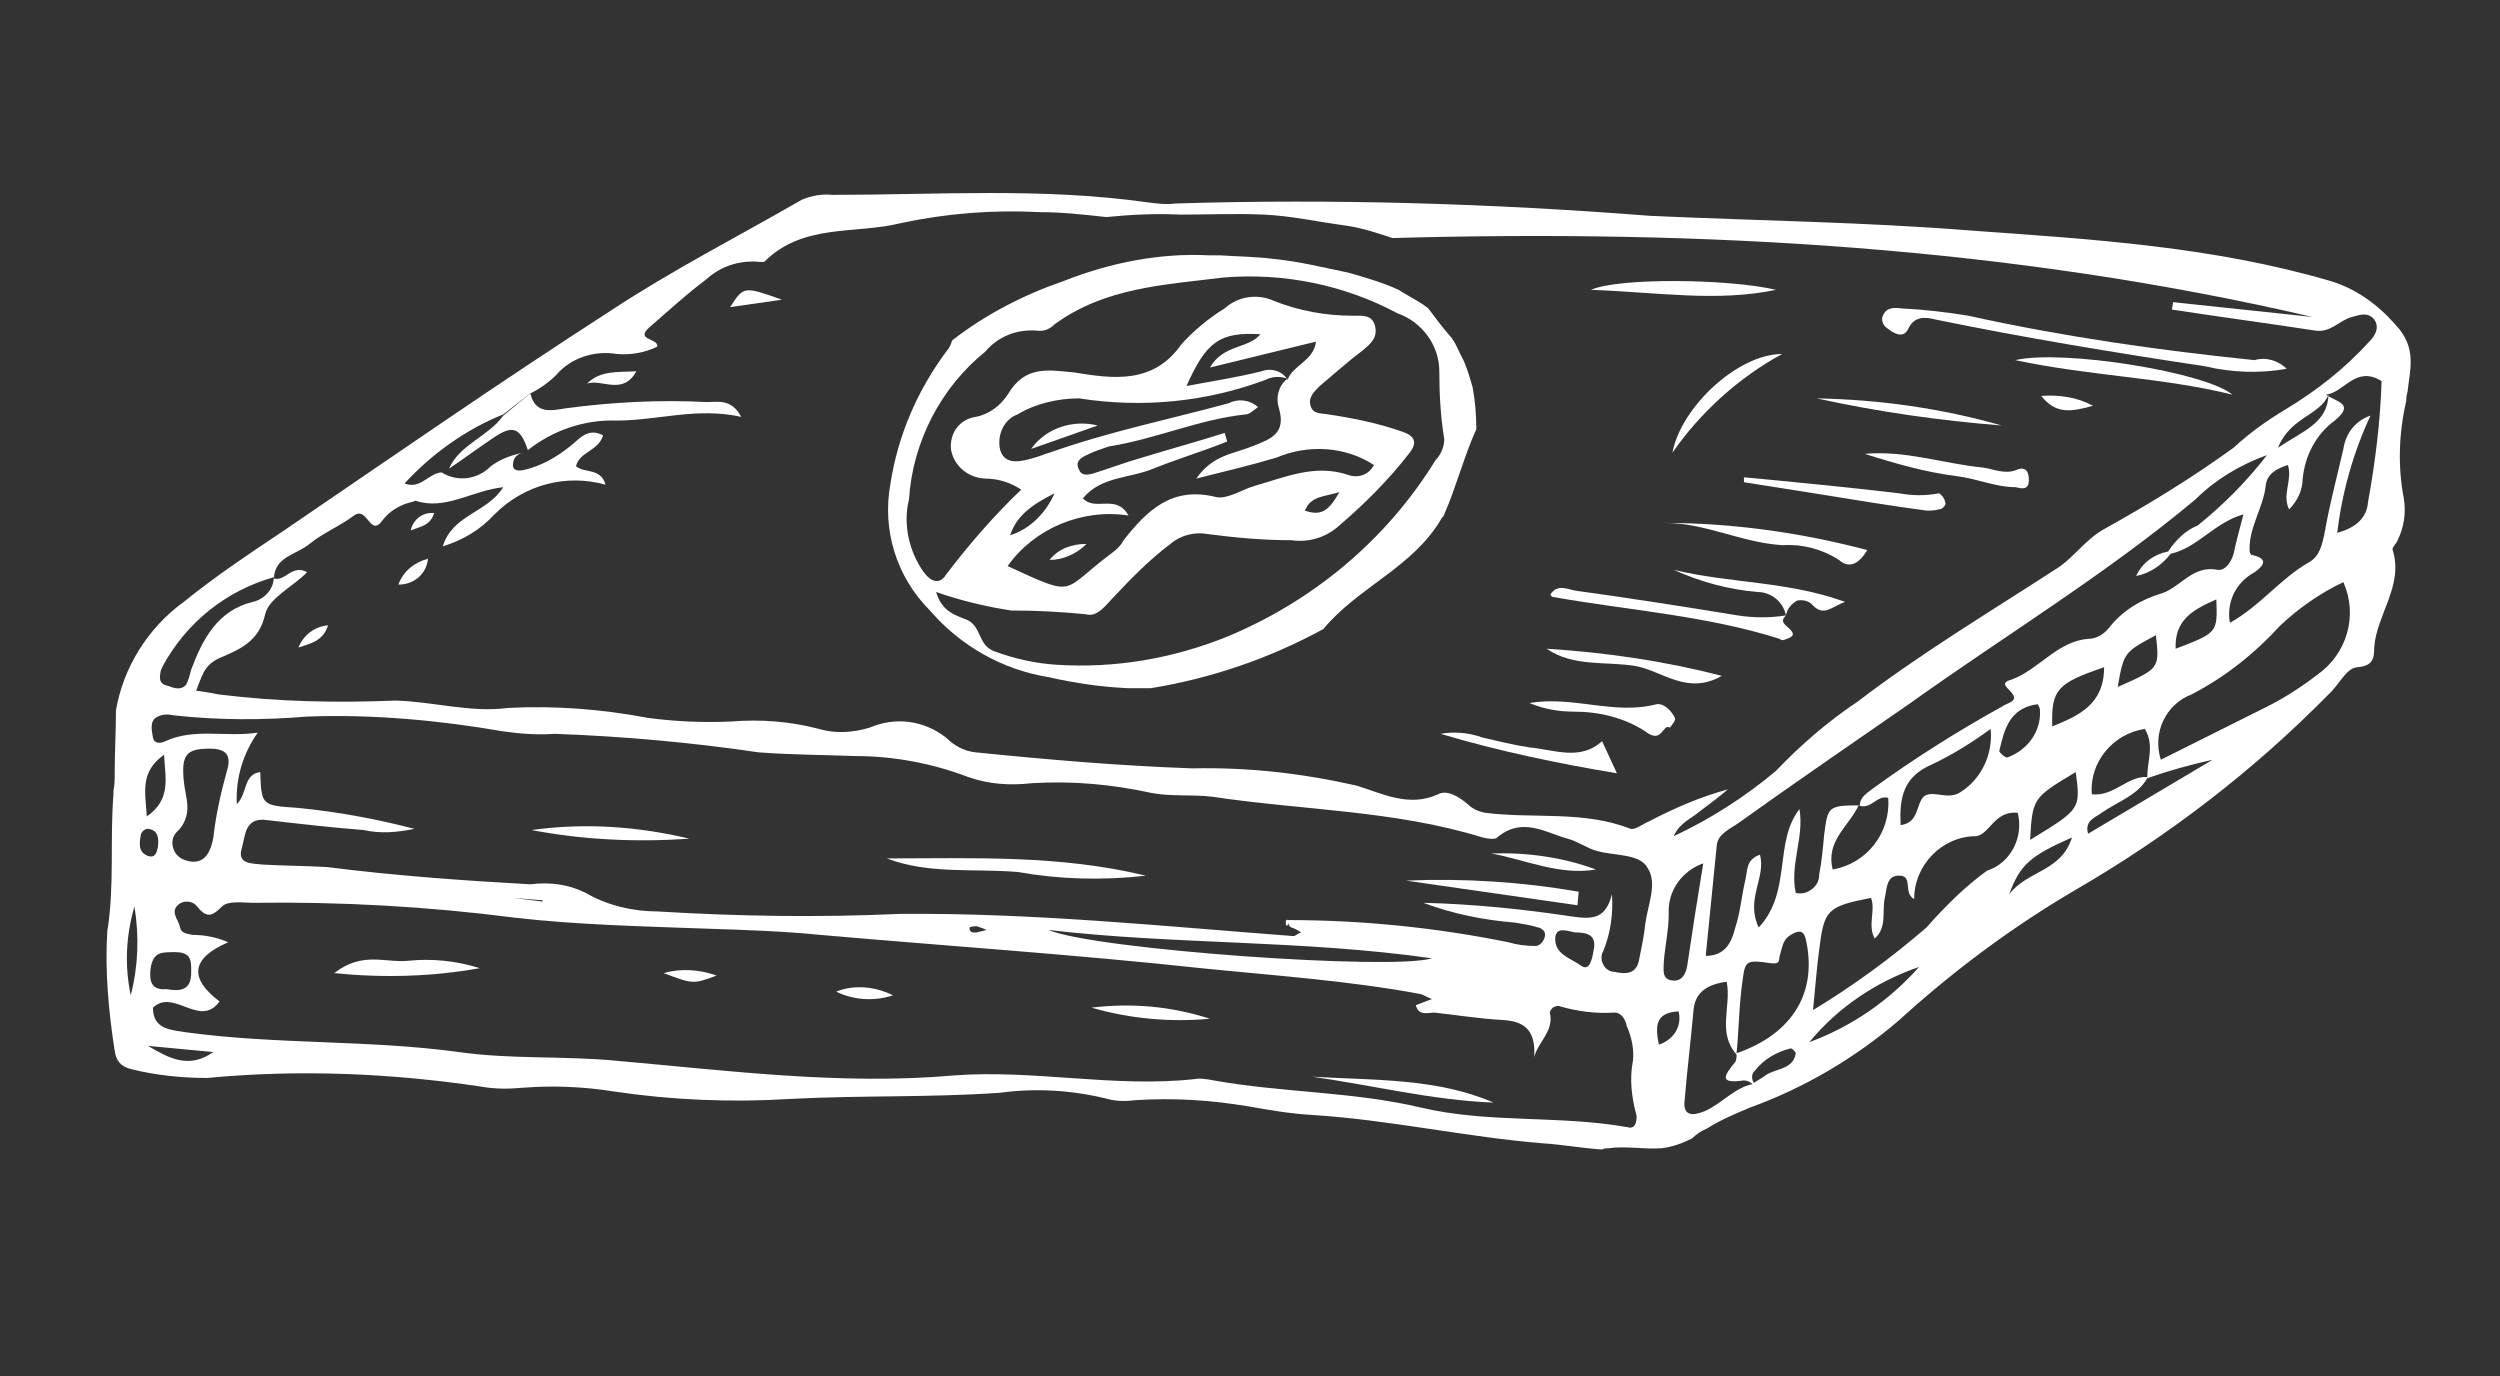 <?xml version="1.0" encoding="utf-8"?>
<!-- Generator: Adobe Illustrator 24.0.1, SVG Export Plug-In . SVG Version: 6.00 Build 0)  -->
<svg version="1.1" id="Layer_1" xmlns="http://www.w3.org/2000/svg" xmlns:xlink="http://www.w3.org/1999/xlink" x="0px" y="0px"
	 viewBox="0 0 202.7 111.6" style="enable-background:new 0 0 202.7 111.6;" xml:space="preserve">
<rect x="0" y="0" width="202.7" height="111.6" fill="#333333" stroke="none"/>
<style type="text/css">
	.st0{fill:#FFFFFF;}
</style>
<path class="st0" d="M192,40.7c-0.1,1.3-1,2.1-2.5,2.5c0.4-3.3,1.3-6.5,2.7-9.5c-1.2,0.4-2,1.4-2.2,2.7c-0.5,2.2-1.1,4.4-1.5,6.7
	c-0.2,1-0.4,2-1.3,2.5c-2.3,1.3-3.9,3.5-6.4,4.9h0c-0.3-1.7,0.5-3.3,2-4.1c0.7-0.5,1.2-1.1-0.2-1.4c-0.1,0-0.2-0.2-0.2-0.3
	c-0.1-1.9,1.1-3.5,1.3-5.3c0.1-1,0.9-1.4,1.8-1.7c0.4,1.2-0.5,2.4,0.1,3.6c0.7-0.7,1.1-1.6,1.1-2.5c0.2-1.9,1.1-3.6,2.6-4.7
	c1.7-1.4,0.1-1.5-0.7-2.1v0c1.5-0.2,2.4-2.4,4.5-1.1h0C193,34.1,192.6,37.4,192,40.7L192,40.7z M187.9,54.7L187.9,54.7
	c-1.3,1-2.7,1.9-4.1,2.6c-2.8,1.4-5.6,2.8-8.6,4.3c-0.7-2.2,0.4-4.5,2.5-5.3c2.7-1.4,5.1-3.3,7.2-5.6c1.5-1.4,3.2-2.6,5.1-3.5
	C191.2,49.9,190.3,53,187.9,54.7L187.9,54.7z M169.3,67.6c-0.3-1.1,0.6-1.3,1.1-1.7c1.3-0.9,2.9-1.4,3.7-2.8h0
	c1.7-0.6,3.5-1.1,5.3-1.5L169.3,67.6z M164.6,68.1c0.2-3.4,0.2-3.4,3.7-5.5C168.7,65.6,168.7,65.6,164.6,68.1L164.6,68.1z
	 M162.9,72.5c0.9-2.4,1.7-3.1,5.1-4.6C167.1,70.7,164.5,70.5,162.9,72.5L162.9,72.5z M161.1,70.6L161.1,70.6
	c-1.8,1.3-3.4,2.9-4.9,4.6c-2.9,2.5-5.9,4.7-9.2,6.7c0.2-2,0.3-3.4,0.5-4.9c0.4-3.2,0.6-3.5,4.2-4.2c0.4,1-0.3,2.2,0.3,3.3
	c1-0.9,0.6-2.1,0.8-3.2c0.2-0.8,0.1-2,1.3-1.9c1,0.1,0.2,1.4,1.1,1.9l0,0c0-2.8,2.3-5.1,5-5.1c1.1-0.1,1.5-2.1,3.4-1.9
	C164.1,67.9,163,70,161.1,70.6L161.1,70.6z M146.7,84.5L146.7,84.5c2.3-2.8,5.4-4.9,8.9-6.1C153.2,81.1,150.2,83.2,146.7,84.5
	L146.7,84.5z M140.8,85.4c0.2-2,0.2-4,0.5-6c0.2-1.5,0.3-1.6,2.3-1.3c0.8,0.1,0.6-0.3,0.7-0.6c0.2-0.6,0.2-1.3,0.9-1.7
	c0.5-0.3,1-0.5,1.2,0.3C147.4,80.4,145.4,83.8,140.8,85.4L140.8,85.4z M143,87.3c-0.3,0.2-0.5,0.3-0.8,0.5c-0.2-0.3-0.2-0.8,0.1-1
	c0.7-0.9,1.7-1.5,2.9-1.8c0.1,0,0.4,0.3,0.4,0.4C145.4,86.8,143.8,86.6,143,87.3L143,87.3z M138.2,90.1c-1,0.4-1.8,0.4-1.6-1
	c0.2-2.4,0.5-4.8,0.7-7.1c0.1-1.6,1.2-2.2,2.7-2.4c0.4,2-0.8,4.1,0.8,5.9c0,0.2,0,0.4-0.1,0.6c-0.9,1.1-1.4,1.8,0.7,1.5
	c0.2,0,0.5,0.1,0.7,0.3C140.6,88.2,139.6,89.5,138.2,90.1L138.2,90.1z M135.6,79.5c-0.9-0.1-0.7-0.9-0.7-1.5
	c0.1-1.3,0.4-2.6,0.4-3.9l0,0c-0.1-1.9,1.1-3.5,2.8-4.1c-0.5,3-0.9,5.6-1.3,8.3C136.7,78.9,136.4,79.6,135.6,79.5L135.6,79.5z
	 M134.5,84.7c-0.3-1.5-0.3-2.6,1.6-2.7h0C136.4,83.2,135.7,84.3,134.5,84.7L134.5,84.7z M153.1,64.7L153.1,64.7
	c0.2,2.8-1.7,5.3-4.5,5.8c-0.6-2.3,1.3-3.5,2.1-5.2C151.7,65.7,152.2,64.4,153.1,64.7L153.1,64.7z M161.4,59.1L161.4,59.1
	c0.2,2-0.7,4-2.4,5.1c-1,0.7-2.1-0.1-2.9,0.3c-0.8,0.5-0.4,2.2-2,2.4c-0.1-2.2,0.2-3.9,2.5-4.9l0,0
	C158.3,61.2,159.9,60.2,161.4,59.1L161.4,59.1z M165.4,57.6L165.4,57.6c0.1,1.7-1,3.2-2.6,3.8c-0.2,0.1-0.7-0.4-0.7-0.5
	c0.4-1.7,0.8-3.5,3.1-3.8v0C165.3,57.2,165.4,57.4,165.4,57.6L165.4,57.6z M171.7,55.7c0.5-2.8,0.5-2.8,3.1-4.2
	C175.1,54.2,175.1,54.2,171.7,55.7z M166.4,58.9c-0.1-3,0.4-3.5,4.2-4.8C170.6,57.1,168.6,58,166.4,58.9L166.4,58.9z M173.9,59.1
	c0.8,1.3,0.2,2.6,0.2,3.9c-1.6-0.1-2.7,1.6-4.5,1.4h0C169.4,61.8,171.3,59.5,173.9,59.1L173.9,59.1z M176.4,52.6
	c-0.1-2.4,1.5-3.2,3.3-4C179.8,51.3,179.8,51.3,176.4,52.6z M176,44.9c2.2-0.5,3.5-2.5,5.9-3.2c-0.3,1.2-0.6,2.2-0.8,3.2
	c-0.2,0.7-0.7,1.4-1.3,1.3c-2-0.4-3,1.4-4.5,1.9l0,0c-1.7,0.5-3.2,1.4-4.3,2.8c-0.4,0.5-1,0.9-1.7,0.9c-2.5,0.2-4,2.5-6.2,3.3
	c-1.1,0.3-0.2,0.7,0.1,1.2c0.4,0.6-0.5,0.7-0.9,1v0c-3.6,2-7.1,4.2-10.4,6.6c-0.5,0.4-1.1,0.7-1.1,1.4c-2.6,0-2.6,0.1-2.9,2.4
	c-0.1,1.1-0.2,2.2-0.4,3.2v0c0,0.5-0.2,0.9-0.6,1.2c-0.4,0.3-0.8,0.4-1.3,0.3c-0.5-2.3,0.7-4.5,0.3-6.8c-2.1,2.7-0.6,6.7-3.3,9.6
	c-1.1-2.3,0.6-4,0.1-5.9c-1.2,0.4-1,1.4-1.2,2.1c-0.3,1.3-0.4,2.6-0.8,3.8c-0.3,1.2-0.8,2.3-2.4,2.3c0.3-3,0.6-6,0.9-9
	c0.1-0.9,1.1-1.3,1.8-1.8c4.6-3.3,9.3-6.5,13.9-9.7c7.7-5.5,15.8-10.4,23.1-16.5l0,0c1.6-1.6,3.6-2.8,5.8-3.6
	c-1.6,2.1-3.5,4-5.6,5.7c-1,0.4-1.8,1.2-2.4,2.1L176,44.9z M188.8,32c-0.1,2.3-2,2.9-4.1,4.3C185.7,33.8,188.1,33.7,188.8,32z
	 M133.7,66.6c-0.5,0.2-1.1,0.7-1.5,0.6c-3.8-1.5-7.9-0.8-11.8-1.3v0c-0.5-0.1-1-0.3-1.4-0.7c-0.7-0.6-1.7-1.2-2.4-0.8
	c-2.4,1.1-4.6-0.1-6.6-0.7h0c-4.4-1-8.8-1.5-13.3-1.4C90.9,62.1,85,61.6,79.1,61c-0.9-0.1-1.7-0.5-2.4-1.2c-1.8-1.4-4.1-1.7-6.2-0.8
	c-1.3,0.4-2.8,0.5-4.1,0.1c-2.3-0.6-4.7-0.8-7.1-0.6c-2.3,0.1-4.6,0-6.8-0.3c-3.7-0.7-7.5-1-11.3-0.8c-3,0.4-6-0.5-9.1-0.6v0
	c-4.8,0.2-9.6,0.1-14.4-0.5c-0.5-0.1-1-0.2-1.8-0.3c0.5-1.2,0.6-2,1.8-2.6c1.6-0.7,3.3-1.3,3.8-3.6c0.3-1.3,2.2-2.2,3.4-3.4
	c-1.2-0.7-1.8,0.8-2.7,0.5c0.1-1.8,1.8-1.9,2.9-2.8c1.1-0.9,2.4-1.4,3.6-2.3c1.1-0.8,1.3,1.8,2.3,0.4h0c0.6-0.8,1.5-1.3,2.4-1.5
	c0.1,0,0.2-0.1,0.3-0.1c2.4,0.8,4.5-0.8,7.1-1.1c-1.3,2.1-4.1,2.2-4.9,4.8c1.6-0.5,3-1.3,4.2-2.6c2.4-2.4,5.8-3.3,9-2.4
	c-0.4-1.4-1.7-0.9-2.4-1.5c0.3-1.2,1.8-1.2,2.2-2.5c-1.3-0.7-2,0.4-2.7,0.9v0c-1.1,0.9-2.4,1.6-3.7,1.9c-0.4,0.1-1,0.1-0.9-0.5
	c0-0.4,0.3-0.8,0.8-0.9c-0.9,0.2-1.8,0.5-2.6,1.1c-1.1,1.1-2.7,1.3-4,0.5c-1.1,0.1-1.7,1.4-3,0.9h0c2.2-2.4,5-4.4,8-5.6l2.2-1.7
	c0.8-0.4,1.5-0.9,2.1-1.5c1.2-1.4,3.1-2,4.9-1.7c1.1,0.1,2.3-0.1,3.3-0.6c0.1-0.7-1.9-0.5-0.6-1.6c1.5-1.3,2.9-2.6,4.5-3.8h0
	c1.1-1,2.4-1.5,3.9-1.5c0.3,0,0.8,0.1,0.9,0c3.1-3.1,7.4-2.2,11-3.1h0c3.7-0.8,7.5-1.1,11.3-0.9c1.8,0,3.6,0.2,5.4,0.4
	c2-0.2,4-0.3,6-0.2c2.3,0,4.5-0.1,6.8,0c2.2,0.1,4.4,0.6,6.7,0.9c1.3,0.2,2.5,0.6,3.7,1c25.2-0.7,50.1,0.7,74.6,6.4l-11.3-1.2
	l-0.1,0.6c3.9,0.6,7.7,1.1,11.6,1.7c1.3,0.2,1.9-0.8,3-1.1c0.7-0.2,1.3-0.4,1.8,0.2c0.5,0.7,0,1.4-0.4,1.8c-2,2.2-4.3,4-6.8,5.5
	c-1.5,0.9-2.9,1.9-4.2,3.1c-3.3,2.4-6.9,4.6-10.5,6.6c-1.6,0.9-2.5,2.4-4,3.3c-5.4,3.5-10.9,6.8-16,10.7c-2.4,1.6-4.6,3.5-6.6,5.6
	c-2.5,2.1-5.3,3.9-8.3,5.3c0.5-1.1,1.4-1.4,2.1-2c0.8-0.6,1.6-1.2,2.3-1.8C137.9,64.6,135.8,65.5,133.7,66.6L133.7,66.6z
	 M133.4,74.9c-0.1,1-0.3,1.9-0.5,2.9c-0.2,1.2-1.1,1.2-2,1v0c-0.4,0-0.8-0.3-0.9-0.6c-0.2-0.3-0.2-0.8,0-1.1c0.6-1.5,0.8-3,0.7-4.6
	c-0.5,1.9-1.4,2.1-3.3,1.8h0c-4-0.6-8-1-12-1.1c2.4,0.9,4.9,1.4,7.4,1.6c0.6,0.1,1.3,0.2,1.9,0.4c0.2,0,0.4,0.2,0.5,0.3
	c0.1,0.2,0.1,0.4,0,0.6c-0.1,0.3-0.4,0.6-0.7,0.6h0c-0.8,0-1.5-0.1-2.2-0.3c-5.9-1.2-11.9-1.8-17.9-1.8c-0.2-0.2-0.2,0.7,0,0.4
	c0.2-0.4-0.1,0,0.3,0.2c0.3,0.1,0.5,0.2,0.8,0.4c-0.3,0.1-0.5,0.3-0.6,0.3c-10.6-0.8-21.2-1.9-32-1.8l0,0c-6.5,0.3-13,0.2-19.6-0.2
	c-2,0-4.1-0.5-5.8-1.5c-1.4-0.7-2.9-0.9-4.5-0.7C37.6,71.4,32,71,26.5,70.3c-1.7-0.1-3.5-0.1-5.2-0.2c-0.8-0.1-2.1,0-1.7-1.3
	c0.3-1,0.2-2.6,2.1-2.3c2.6,0.3,5.2,0.6,7.8,0.8h0c1.3,0.3,2.7,0.2,4.1-0.1c-3.1-0.8-6.3-1.4-9.5-1.7c-2.9-0.2-2.9-0.2-3-2.9
	c-1.4,0.2-1,1.7-1.9,2.6c-0.1-2.1,0.5-4.1,1.7-5.8c-2.6,0.4-5.1-0.4-7.5,0.7c-0.4,0.2-0.9,0.2-1-0.3c-0.1-0.6-0.3-1.4,0.4-1.7h0
	c0.4-0.2,0.8-0.2,1.3-0.1c3.6,0.4,7.2,0.4,10.8,0.1c5.3-0.2,10.7,0.3,15.9,1.2c1.4,0.2,2.8,0.3,4.2,0.2c5.5,0.2,11.1,0.7,16.5,1.5
	c2.6,0.2,5.2,0.2,7.8,0.3v0c3.2,0,6.3,0.6,9.2,1.7c1.7,0.6,3.4,0.7,5.2,0.5c3.3-0.2,6.5,0.1,9.7,0.8c1.6,0.3,3.3,0.1,4.9,0.3
	c7.3,1.1,14.8,1.1,21.9,3.3c0.4,0.1,1,0.2,1.2,0c2-1.7,3.9-0.4,5.7,0.1c0.8,0.2,1.6,0.8,2.4,1c1.4,0.4,3.5,0.2,4.1,1.4
	C134.4,71.6,133.6,73.4,133.4,74.9L133.4,74.9z M126.1,76c0.1-0.9,1-0.5,1.6-0.4c1,0,1.8,0.2,1.5,1.5c-0.1,0.6-0.3,1.7-1,1.2
	C127.4,77.7,126,77.4,126.1,76L126.1,76z M85,75.4c10.2,1.2,20.6,0.8,31.1,2.3C112.9,78.7,88.8,77,85,75.4L85,75.4z M78.6,75.2
	c0.2-0.1,0.4-0.1,0.6-0.1c0.3,0.1,0.6,0.2,0.8,0.3l-0.8,0.2C79,75.6,78.6,75.7,78.6,75.2z M41.6,72.8L44,73l0,0.1l-2.4-0.3
	L41.6,72.8z M132,91.4c-5.6-1-11.3-0.3-16.8-1.6c-5.5-1.3-11.2-1.2-16.8-2.2c-0.5-0.1-1.1-0.2-1.6-0.1c-6.5,0.7-13-0.8-19.5-0.3
	C68.2,88,59,86.8,49.9,86c-4.2-0.4-8.5-0.1-12.7-0.7c-7.3-1-14.8-0.6-22.1-1.6c-1.2-0.2-2.7-0.2-2.7-2c1.7-1.6,3.8,1.7,5.4-0.5
	c-2.5-1.9-2.3-3.5,0.7-4.8c-0.9-0.4-1.9-0.6-2.9-0.6c-0.4-0.1-0.9-0.1-1-0.6c-0.1-0.6-0.8-1.2-0.2-1.8h0c0.4-0.4,1.1-0.4,1.5,0
	c0.8,1,1.2,1,2.1,0.1c0.5-0.5,1.7-0.3,2.5-0.3c7.1-0.1,14.2,0.3,21.2,1.2c5.2,0.6,10.4,0.7,15.7,0.9c3.1,0.1,6.1,0.2,9.1,0.5
	c10.3,0.9,20.7,1.6,30.9,2.7c5.9,0.6,11.9,1,17.8,2.1h0c0.3,0.1,0.6,0.3,0.9,0.4l-1.3,0.5c0.2,0.9,1,0.6,1.5,0.6
	c1.8,0.2,3.7,0.5,5.5,0.6c2,0.1,2.7,1,2.6,3c0.3-1.2,1.5-2,1.3-3.4h0c-0.1-0.2,0-0.4,0.2-0.6c0.2-0.1,0.4-0.2,0.6-0.1
	c1.4,0.4,2.9,0.6,4.4,0.5c0.6,0,0.9,0.6,1,1.1c0.4,0.9,0.6,1.9,0.5,2.8c-0.3,1.5-0.1,3,0.3,4.5C132.7,91.4,132.3,91.5,132,91.4
	L132,91.4z M12,84.8l5.3,0.5C15.3,86.7,13.7,85.8,12,84.8z M13.3,61.2c0.1,1.9,0.6,3.6-1.4,5C11.8,64.3,11.3,62.6,13.3,61.2z
	 M11.4,67.8c0-0.3,0.3-0.6,0.6-0.6c0.8,0.1,0.9,0.7,0.8,1.5c-0.1,0.4-0.2,0.9-0.8,0.7C11.2,69.1,11.3,68.4,11.4,67.8z M10.6,80.7
	c-0.5-2.4-0.4-4.8,0.3-7.2C11.3,75.9,11.2,78.4,10.6,80.7z M14.2,77.2c1.4,0,1.3,0.8,1.3,1.7c0,1.4-0.9,1.5-2,1.3
	c-1.2,0.1-1.4-0.6-1.3-1.6C12.4,77.2,13,77.2,14.2,77.2z M14.9,63.3c-0.2-2.1,0.2-2.6,2.1-2.6c1.3,0,1.8,0.5,1.4,1.8
	c-0.5,1.8-0.9,3.6-1.1,5.4c-0.3,1.7-1.1,2.3-2.4,1.8c-0.5-0.2-0.8-0.6-0.9-1.1c-0.1-0.5,0.1-1,0.5-1.3C15.7,65.9,15,64.6,14.9,63.3
	L14.9,63.3z M13,54.6c0-0.2,0.1-0.4,0.2-0.6c1.9-3.5,5.1-6.1,9-7.2c0,1-0.8,1.8-1.7,2c-2.9,0.7-4.1,3.1-5,5.5h0
	c-0.1,0.4-0.2,0.8-0.4,1.2c-0.4,0.5-1,0.3-1.5,0.1C13,55.5,12.9,55.1,13,54.6L13,54.6z M194.2,26.3c-1.4-1.6-3.2-2.9-5.2-3.5
	c-9.5-2.8-19.3-3.4-29.1-4.1c-8.7-0.7-17.4-0.8-26.1-1.2c-12.8-1-25.7-1.4-38.5-1c-0.8,0.1-1.5,0-2.3-0.1c-8.5-1.2-17-0.6-25.5-0.6
	c-0.9-0.1-1.8,0.1-2.5,0.4c-5.2,3-10.5,5.7-15.5,9c-9,5.8-17.8,11.9-26.6,17.9c-2.7,1.8-5.4,3.6-8,5.7v0c-2.9,2.1-4.9,5.3-5.5,8.8
	c0,1.7-0.1,3.4-0.1,5.1c0,0.5,0,0.9-0.1,1.4c0,0.1,0,0.2,0,0.3c-0.3,3.7,0.1,7.4-0.5,11.1c-0.2,3.2,0.1,6.5,0.6,9.7
	c0.1,0.8,0.5,1.3,1.4,1.5c2,0.5,4.1,0.7,6.1,0.7c7.4-0.7,14.8-0.4,22.2,0.7c1.1,0.2,2.2,0.2,3.3,0.1c2.5-0.2,5-0.1,7.5,0.3
	c4.7,0.7,9.5,0.9,14.3,0.6c5.7-0.3,11.3-0.1,17-0.5h0c2.9-0.4,5.9-0.2,8.7,0.5c0.7,0.2,1.5,0.2,2.3,0.1c3.1-0.2,6.1,0,9.1,0.5
	c1.7,0.3,3.4,0.6,5.2,0.7c6.3,0.4,12.5,1.8,18.7,2.3c1.6,0.1,3.2,0.4,4.8,0.5h0c0.2-0.1,0.3-0.1,0.5-0.1c1.4-0.2,2.9,0.1,4.3,0
	c0.9-0.1,1.7-0.4,2.5-0.8c0.3-0.3,0.7-0.6,1.2-0.8c1.1-0.7,2.3-1.2,3.5-1.7c4.4-1.6,8.5-4,12.1-7.1c4.4-4,9.1-7.5,14.2-10.5
	c7.6-4.4,14.5-9.7,20.6-15.9c0.8-0.7,1.4-2.1,2.3-2.2c1.3-0.1,1.4-0.7,1.4-1.6c0.2-2.7,2.4-5,1.5-7.9c-0.1-0.2,0.3-0.5,0.4-0.8h0
	c0.5-1,0.7-2.2,0.5-3.4c-0.5-2.6-0.4-5.3,0.2-7.9c0-0.2,0-0.4,0.1-0.7C195.4,29.9,196,28.2,194.2,26.3L194.2,26.3z"/>
<path class="st0" d="M108.6,39.9c-0.8,1.4-1.4,2-2.8,1.5C106.3,40.2,107.3,40.3,108.6,39.9L108.6,39.9z M106.7,27.7
	c-0.2,1.6-1.9,1.9-2.3,3.1l0,0c-0.4-0.7-1.3-1-2.1-0.7c-2,0.5-4,0.8-6.1,1.2c1.6-3.6,2.7-4.4,6-4.2c-1,1.2-3,0.8-4.1,2.7L106.7,27.7
	z M81.9,43.4c0.5-1.5,1.6-2.4,3.6-3.4v0C84.8,41.6,83.5,42.9,81.9,43.4L81.9,43.4z M91.5,41.8c-1-1.8-2.7-0.3-3.7-1.4
	c1.5-1.8,3.8-1.6,5.7-2.4c2-0.8,4-1.4,6-2.2l-0.2-0.7c-2.2,0.7-4.4,1.3-6.7,2c-1.4,0.4-2.7,0.9-4,1.3c-0.4,0.1-0.9,0.2-1.1-0.3
	c-0.4-0.7,0.2-1,0.6-1.2h0c0.6-0.3,1.2-0.5,1.8-0.7c3.8-0.6,7.3-2.2,11.1-2.6c0.3,0,0.6-0.3,1-0.6h0c-0.7-0.6-1.6-0.7-2.4-0.3
	c-4.8,1.3-9.7,2.3-14.5,4c-0.4,0.1-0.8,0.3-1.2,0.4c-1,0.3-2.4,0.7-2.8-0.6c-0.3-1.2,0.3-2.5,1.4-2.9c1.5-0.9,3.3-1.3,5-1.3
	c5.1,0.8,10.3,0.3,15.1-1.5c0.6-0.3,1.2-0.3,1.8-0.1c-0.7,0.5-1,1.5-0.7,2.4c0.6,2.1-0.7,2.5-2.2,3.1c-1.5,0.6-3.2,0.7-4.5,2.6
	c2.4-0.6,4.5-1.1,6.5-1.7v0c2.6-1.1,5.6-0.9,7.9,0.6c-0.4,0.8-1.3,1.1-2.1,0.8c-2.7-0.9-5.1,0.2-7.6,0.9c-1,0.3-2.2,1.1-3.1,0.9
	c-3.6-0.9-5.6,1.1-7.5,3.5h0c-0.2,0.4-0.5,0.7-0.9,1c-4.3,3.2-2.8,3.7-8.5,1.1C83.8,42.9,87.7,41.2,91.5,41.8L91.5,41.8z
	 M116.4,37.3L116.4,37.3c-4,6.5-10,11.5-17.1,14.4c-4.3,1.7-8.9,2.5-13.6,2.2c-1.7-0.1-3.5-0.5-5.1-1.1c-1.3-0.5-1-1.9-2.1-2.5
	c-0.9-0.4-2.1-0.6-2.6-2.3c2,0.7,4.1,1.2,6.1,1.5c2,0,4,0.1,6,0.3c1,0.3,1.7-0.8,2.4-1.5c1.4-1.5,2.9-3,4.5-4.2c0.8-0.7,2-1,3-0.8
	c2.3,0.3,4.5,0.5,6.8,0.5c1.4,0.2,2.8-0.2,3.9-1.2c2.1-1.8,4-3.7,5.7-5.9c0.7-0.9,0.3-1.4-0.6-1.7c-2-0.7-4-1.1-6-1.4
	c-0.5-0.1-1.2,0-1.4-0.6c-0.3-0.7,0.2-1.2,0.7-1.7c1.2-1,2.3-2,3.5-2.9c0.6-0.5,1.2-1,1-1.9c-0.2-1-1-0.9-1.8-0.9h0
	c-2.2,0-4.4-0.4-6.4-1.2c-1.3-0.6-2.9-0.4-4,0.6c-1.3,0.8-2.5,1.8-3.5,2.9c-2.3,3.3-5.6,2.8-8.7,2.3C85,30,83.1,29.6,81.7,32
	c-0.6,0.9-1.5,1.6-2.6,1.8c-1.3,0.2-2.1,1.3-2,2.6c0.2,1.3,1.3,2.3,2.7,2.4c1.1,0,2.1,0.3,3,0.9c-2.2,2.1-4.2,4.4-6.1,6.9
	c-0.5,0.8-1.2,0.6-1.8-0.2c-1.2-1.7-1.7-3.9-1.2-5.9c0.3-4.7,2.6-9.1,6.2-12c1-1.2,2.5-1.8,4.1-1.7c0.6,0.1,1.1-0.1,1.5-0.5
	c4.1-3,8.9-3.2,13.7-3.8v0c4.9-0.4,9.8,0.6,14.1,2.9c2,0.7,3.4,2.6,3.4,4.7c0,1.8,0.1,3.7,0.4,5.5C117.1,36.1,116.9,36.8,116.4,37.3
	L116.4,37.3z M119.4,31.4c-0.2-0.7-0.4-1.4-0.7-2.1c-0.1-0.2-0.2-0.4-0.3-0.6c-0.2-0.4-0.4-0.9-0.7-1.3c-0.7-0.8-1.3-1.6-1.9-2.4
	c-0.1-0.1-0.3-0.2-0.4-0.3c-0.6-0.4-1.4-0.8-2-1.2c-1.3-0.6-2.7-1-4.1-1.4c-2-0.4-3.9-0.9-6-1.1c-1.5-0.2-3-0.2-4.4-0.3
	c-0.3,0-0.6,0-0.9,0c-4-0.2-8,0.6-11.8,2.1c-3.2,1.1-6.3,2.7-9,4.8c-0.1,0.3-0.2,0.6-0.4,0.8c-2.4,3.2-4,6.9-4.6,10.8
	c-0.7,3.8,0.5,7.6,3.2,10.3c2.5,2.9,5.9,4.8,9.6,5.4c2.2,0.5,4.3,0.8,6.5,0.9c0.6,0,1.2,0,1.8,0h0c4.9-0.8,9.6-2.4,14-4.8
	c2.8-3.4,7.3-5,9.6-9c0.1-0.1,0.2-0.2,0.2-0.3c1-2.3,1.6-4.7,2.6-6.9h0C119.7,33.6,119.6,32.5,119.4,31.4L119.4,31.4z"/>
<path class="st0" d="M43,31.9c0.4,1.7,1.7,1.4,2.9,1.2v0c3.8-0.5,7.6-0.7,11.4-0.5c0.9,0,2-0.3,2.8,1.2c-3.6-0.8-6.8,0.3-10.1,0.3h0
	c-2.6-0.1-5.2,0.8-7.2,2.4c-0.6-1.8-1.2-2.1-2.8-1c-1.2,0.8-2.4,1.7-3.6,2.5c0.9-2,3.2-2.6,4.4-4.3L43,31.9z"/>
<path class="st0" d="M185.4,29.9c-2.2,0.4-4.5,0.3-6.6-0.2c-7.3-1.1-14.6-2.3-21.9-3.8c-0.8-0.2-1.7-0.3-2.2,0.8
	c-0.4,0.8-1.2,0.3-1.7-0.1v0c-0.3-0.2-0.4-0.5-0.4-0.8c0.2-0.8,0.8-0.9,1.5-0.8v0c1.9,0.1,3.7,0.3,5.5,0.6
	c7.7,1.7,15.4,2.8,23.2,3.6C183.8,28.9,184.8,29.3,185.4,29.9L185.4,29.9z"/>
<path class="st0" d="M144.8,49.9c-0.5,0.5-0.1,0.7,0.2,1c0.8,0.7,0.1,0.8-0.4,1c-0.1,0-0.2,0-0.3-0.1c-6-1.9-12.2-2.3-18.4-3.4
	c-0.1,0-0.2-0.2-0.2-0.2c0.6-0.9,1.4-0.4,2.1-0.3c4.4,0.6,8.8,1.3,13.1,2v0C142.2,50.1,143.5,50.1,144.8,49.9L144.8,49.9z"/>
<path class="st0" d="M181,32c-5.6-1.4-11.5-1.5-17.6-2.8C167.3,28.3,178.9,30.2,181,32z"/>
<path class="st0" d="M135,42.4c5.5,0,11.1,0.8,16.4,2.2c-0.6,1-1.4,1.6-2.3,0.8h0c-1.4-0.9-3-1.3-4.6-1.2
	C141.2,44,138.3,42.4,135,42.4L135,42.4z"/>
<path class="st0" d="M129,23.5c2.2-1,11.2-0.9,15,0C139.2,24.5,134.5,23.7,129,23.5z"/>
<path class="st0" d="M141.4,38.7c4.2,0.4,8.4,0.8,12.6,1.3c1.1,0.2,2.1,0.2,3.2,0c0.1,0,0.5,0.4,0.5,0.7c0.1,0.1,0,0.3-0.1,0.4
	c-0.1,0.1-0.2,0.2-0.4,0.2c-0.3,0.1-0.7,0.1-1,0.1c-3-0.4-6-0.9-9.1-1.4c-1.9-0.3-3.8-0.6-5.7-0.9L141.4,38.7z"/>
<path class="st0" d="M129.9,60.1l1.2,2.6c-4.8-0.8-9.6-1.8-14.3-3.2c1.1-0.2,2.3-0.1,3.4,0.3c1.3,0.3,2.5,0.6,3.8,0.8
	C126.1,60.8,128.1,61.7,129.9,60.1L129.9,60.1z"/>
<path class="st0" d="M151.2,36.8c3.3-0.3,6.4,0.8,9.5,1.1c0.9,0.1,1.8,0.6,2.8,0.2c0.7-0.3,1,0.1,1,0.8c0,0.9-0.6,0.7-1.1,0.6
	c-1.6,0-3.1-0.7-4.8-0.9l0,0C156.2,38.3,153.7,37.6,151.2,36.8L151.2,36.8z"/>
<path class="st0" d="M144.8,49.9c-0.2-1.1-1.2-1.9-2.3-1.9c-2.3-0.2-4.6-0.8-6.8-1.8c4.5,1.1,9.2,0.9,13.9,2.6
	c-1.1,0.4-1.7,1.2-2.6,0.3v0c-0.3-0.4-0.9-0.5-1.3-0.4C145.2,49,144.9,49.4,144.8,49.9L144.8,49.9z"/>
<path class="st0" d="M139.6,54.8c-2.8,1.6-4.8-0.4-7-0.8c-2.4-0.4-5,0.1-7.2-1.4h0C130.2,52.9,135,53.6,139.6,54.8L139.6,54.8z"/>
<path class="st0" d="M124,57c3.6-0.6,6.9,1,10.3,0.1c0.6-0.1,1.2,0.5,1.5,1.1c0.1,0.2-0.2,0.5-0.4,0.8c-0.6-0.4-0.6,1.4-2,0.3v0
	c-1.7-1.1-3.7-1.6-5.8-1.6C126.4,57.7,125.2,57.5,124,57L124,57z"/>
<path class="st0" d="M162.3,34.5c-5-0.4-10-1.1-15-2.2C152.4,32.4,157.4,33.1,162.3,34.5z"/>
<path class="st0" d="M144.5,28.7c-3.5,1.9-6.6,4.7-8.9,8C136.3,33,140.9,28.7,144.5,28.7z"/>
<path class="st0" d="M165.5,32.1c1.5-0.1,2.9,0.1,4.2,0.8C167.9,33.4,166.7,33.6,165.5,32.1z"/>
<path class="st0" d="M63.4,24.3l-4.2,0.6C60.3,23.2,60.3,23.2,63.4,24.3z"/>
<path class="st0" d="M47.6,31.1c1.1-1.1,2.5-0.9,4-1C50.5,32.1,48.8,30.7,47.6,31.1z"/>
<path class="st0" d="M24.2,52.5c0.4-1,1.3-1.7,2.4-1.8C26.2,52,25.1,52.2,24.2,52.5z"/>
<path class="st0" d="M32.3,47.4c0.4-1.1,1.3-1.8,2.4-2.1C34.6,46.5,33.6,47.4,32.3,47.4z"/>
<path class="st0" d="M33.3,43c0.2-0.9,1-1.5,1.9-1.4C34.9,42.6,34.1,42.7,33.3,43z"/>
<path class="st0" d="M71.9,69.6c7,0,14-0.3,21,1.4h0c-3.5,0.4-7,0.3-10.4-0.3C78.9,70.4,75.3,70.9,71.9,69.6z"/>
<path class="st0" d="M127.9,73.4l-13.9-2c4.7-0.2,9.4,0.1,14,0.9L127.9,73.4z"/>
<path class="st0" d="M55.9,68c-4.3,0.3-8.6,0.1-12.8-0.7C47.4,66.7,51.7,67,55.9,68z"/>
<path class="st0" d="M120.9,69.2c2.9-0.1,5.8,0.3,8.5,1.3C126.4,71,123.7,69.7,120.9,69.2z"/>
<path class="st0" d="M121.1,89.4c-5-0.2-9.8-1.4-14.7-2.1C111.4,87.6,116.5,87.4,121.1,89.4z"/>
<path class="st0" d="M38.9,78.5c-3.9,0.7-7.9,0.8-11.8,0.4c2.3-1.8,4.2-0.8,6-1C35,77.7,37,77.9,38.9,78.5z"/>
<path class="st0" d="M98.1,82.6c-3.2,0.3-6.5,0-9.6-0.9C91.8,81.3,95,81.6,98.1,82.6z"/>
<path class="st0" d="M72.4,80.7c-1.5,0.5-3.2,0.4-4.6-0.3C69.3,79.8,71,80,72.4,80.7z"/>
<path class="st0" d="M58.1,79.1c-1.9,0.7-1.9,0.7-4.3-0.2v0C55.2,78.5,56.7,78.6,58.1,79.1z"/>
<path class="st0" d="M176,44.9c-0.7,0.9-1.7,1.6-2.8,1.8c0.5-1.1,1.5-1.8,2.7-2L176,44.9z"/>
<path class="st0" d="M89,34.5l-5.4,1.9l0,0C84.8,34.7,87,34,89,34.5L89,34.5z"/>
<path class="st0" d="M85.1,45.4c0.7-0.9,1.8-1.3,3-1.3C87.3,44.9,86.2,45.4,85.1,45.4z"/>
</svg>
